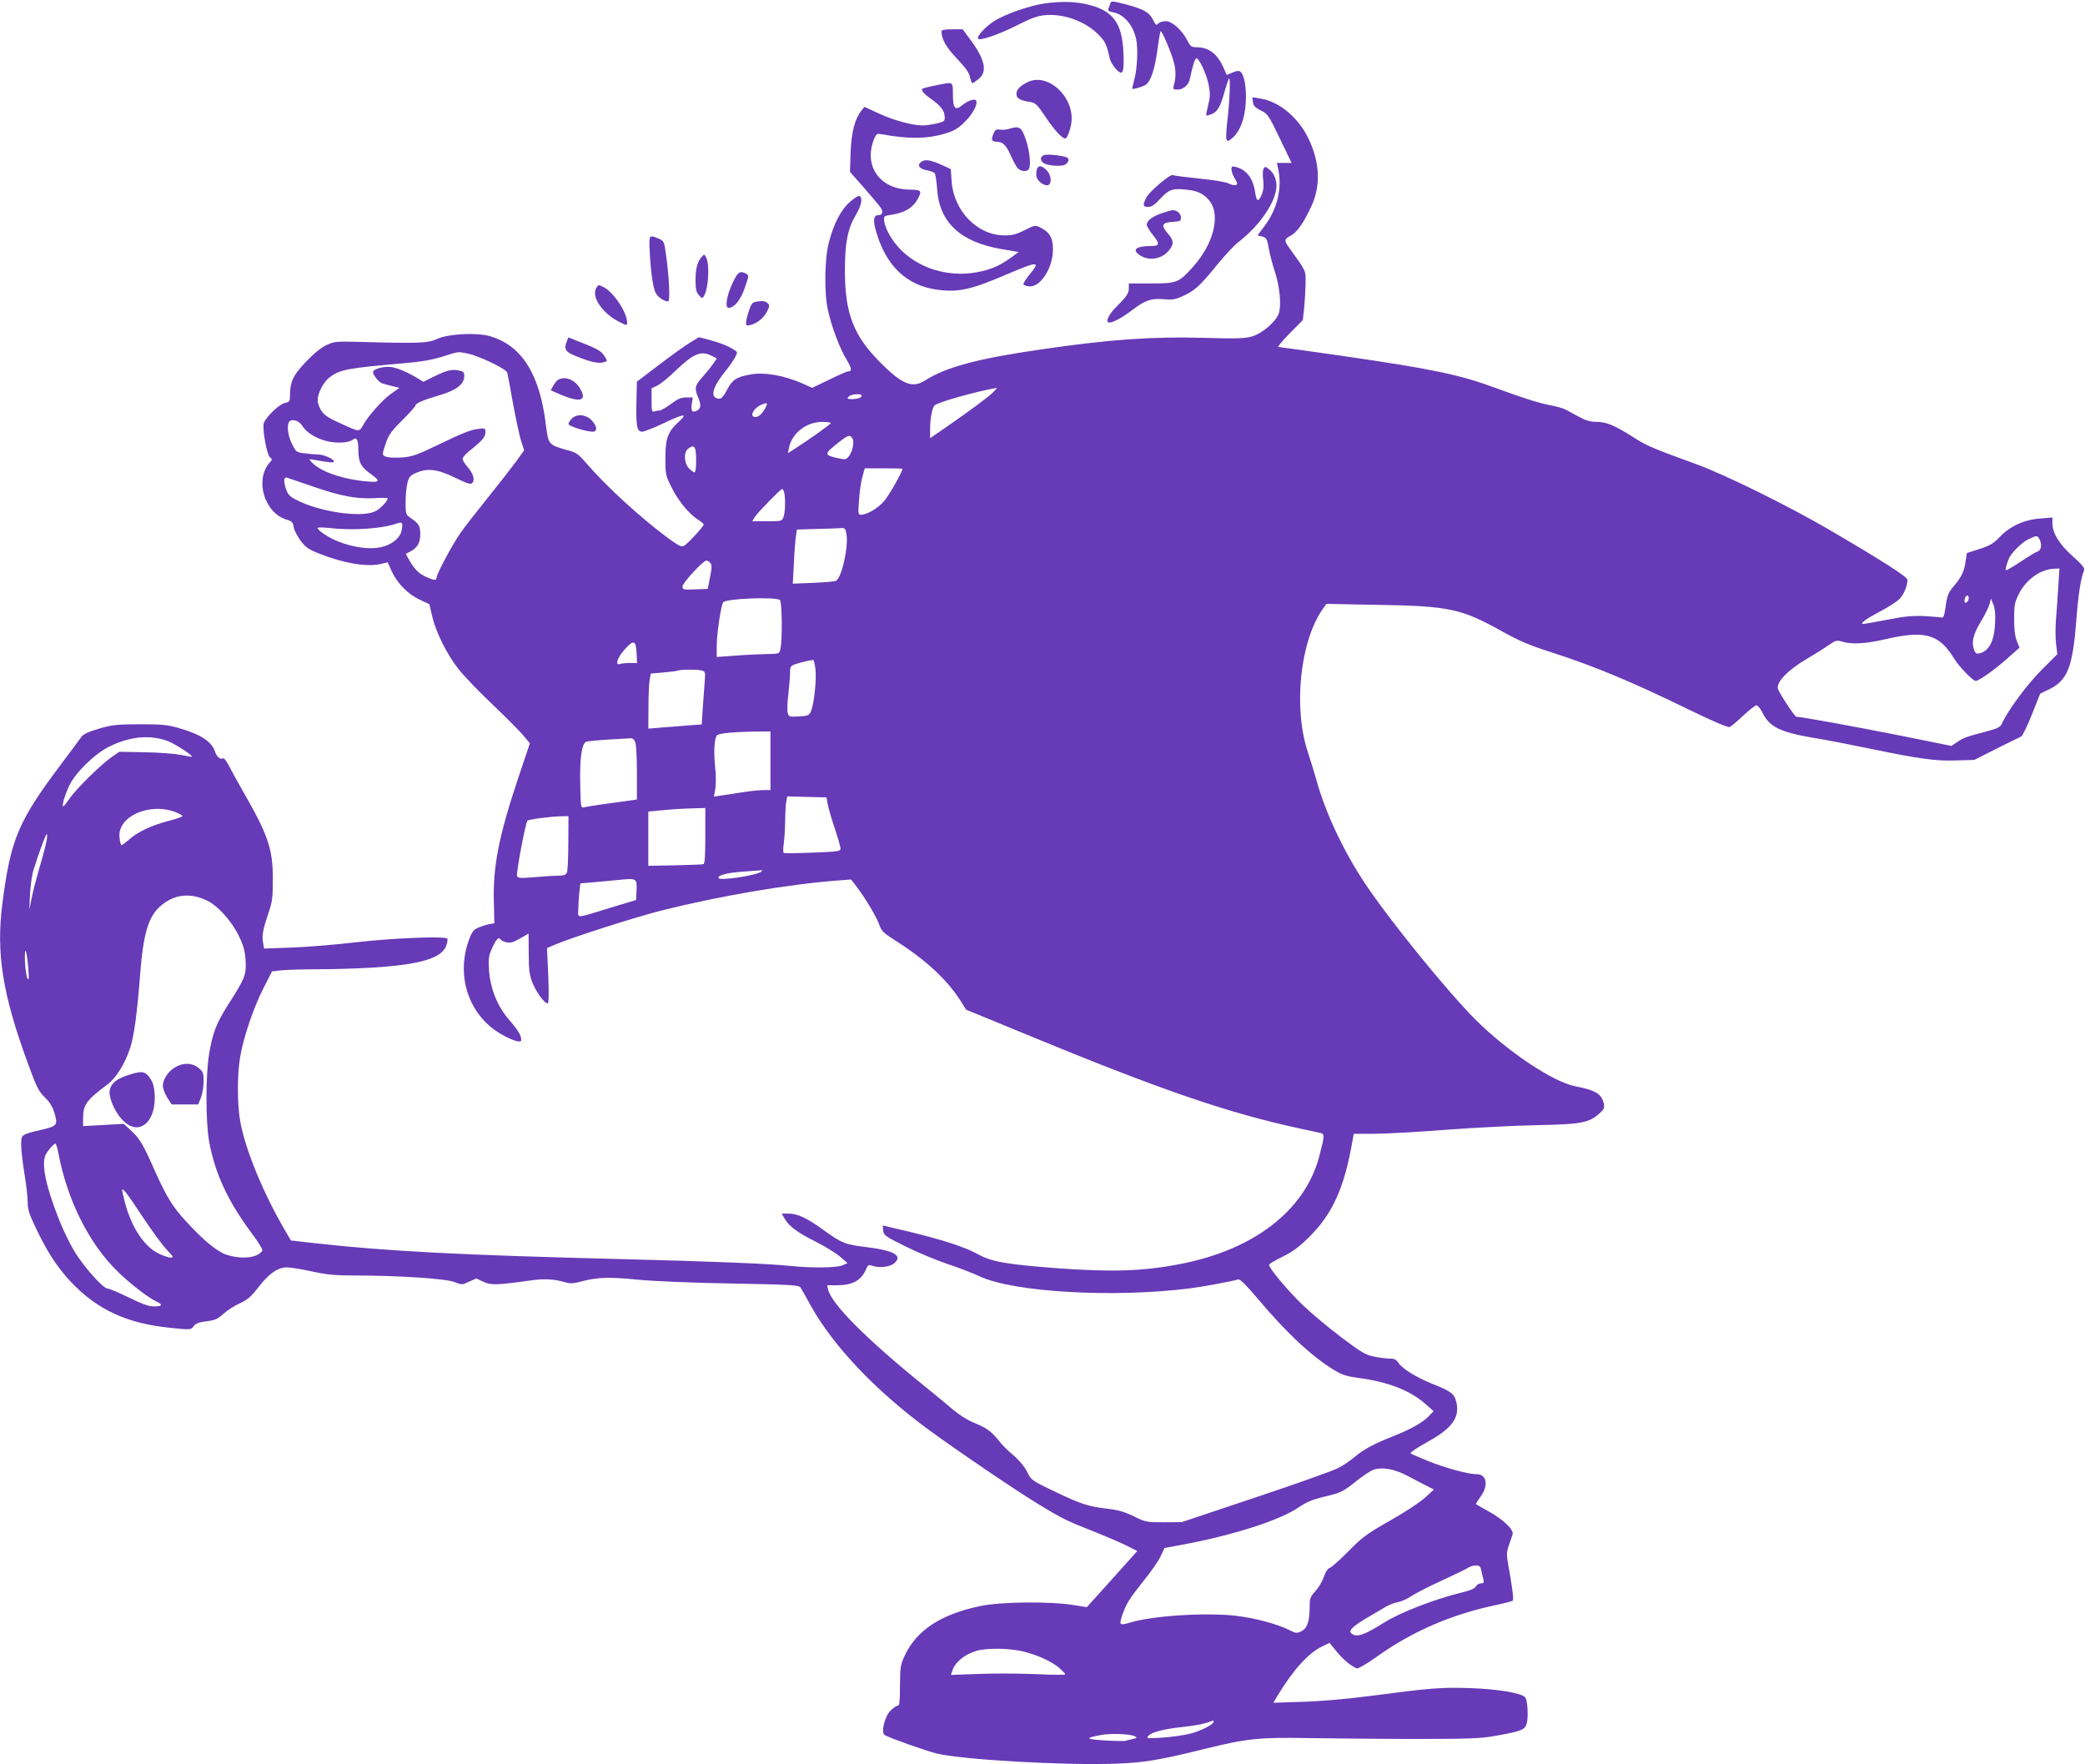 <?xml version="1.0" standalone="no"?>
<!DOCTYPE svg PUBLIC "-//W3C//DTD SVG 20010904//EN"
 "http://www.w3.org/TR/2001/REC-SVG-20010904/DTD/svg10.dtd">
<svg version="1.0" xmlns="http://www.w3.org/2000/svg"
 width="1280pt" height="1083pt" viewBox="0 0 1280 1083"
 preserveAspectRatio="xMidYMid meet">
<g transform="translate(0,1083) scale(0.1,-0.1)"
fill="#673ab7" stroke="none">
<path d="M6817 10811 c-3 -9 -8 -24 -12 -33 -5 -13 1 -18 30 -24 65 -12 121
-78 140 -164 12 -54 7 -180 -10 -243 -8 -32 -15 -60 -15 -61 0 -8 72 13 87 26
29 24 51 91 68 207 8 63 17 117 20 119 7 8 65 -128 82 -192 13 -53 13 -95 -3
-148 -4 -14 1 -18 25 -18 36 0 68 28 76 67 16 79 31 125 40 125 17 1 65 -104
76 -167 9 -49 9 -71 -4 -120 -8 -33 -14 -62 -11 -64 2 -2 16 2 32 8 36 15 55
47 80 140 12 40 24 76 27 79 10 10 4 -142 -9 -248 -7 -58 -10 -113 -7 -123 7
-17 8 -17 33 3 49 38 81 122 86 222 5 90 -9 168 -33 188 -8 7 -23 6 -48 -5
l-36 -15 -21 47 c-37 83 -90 123 -164 123 -31 0 -38 5 -56 40 -34 66 -94 120
-134 120 -18 0 -39 -7 -46 -15 -11 -13 -15 -9 -32 24 -23 46 -56 65 -170 95
-77 20 -87 21 -91 7z"/>
<path d="M6415 10809 c-96 -13 -251 -68 -317 -112 -53 -35 -105 -94 -93 -105
12 -13 126 26 231 79 95 48 133 62 181 66 113 10 244 -37 325 -118 44 -44 51
-60 72 -152 4 -15 20 -42 36 -60 43 -46 52 -27 47 98 -8 190 -67 265 -236 301
-72 15 -153 16 -246 3z"/>
<path d="M5780 10638 c0 -49 28 -97 95 -168 54 -57 75 -87 80 -114 4 -20 11
-36 15 -36 5 0 22 12 39 26 54 46 38 119 -53 242 l-46 62 -65 0 c-45 0 -65 -4
-65 -12z"/>
<path d="M6305 10324 c-45 -23 -65 -45 -65 -70 0 -27 19 -39 78 -49 40 -6 46
-12 102 -95 53 -79 100 -130 120 -130 11 0 30 49 37 95 22 160 -147 315 -272
249z"/>
<path d="M5785 10314 c-100 -20 -125 -26 -125 -32 0 -15 18 -33 65 -66 54 -39
74 -68 75 -107 0 -23 -6 -27 -51 -37 -28 -7 -66 -12 -85 -12 -63 0 -177 31
-268 73 l-89 41 -18 -22 c-41 -51 -62 -132 -67 -257 l-4 -120 90 -102 c50 -57
96 -112 102 -123 12 -23 6 -40 -14 -40 -32 0 -38 -27 -20 -92 60 -219 190
-343 382 -367 128 -16 204 1 421 94 196 84 211 83 141 -1 -22 -27 -39 -53 -37
-59 2 -5 17 -11 34 -13 69 -7 146 110 147 224 1 72 -19 108 -75 136 -34 17
-35 17 -99 -15 -51 -26 -76 -32 -125 -32 -166 1 -311 151 -323 334 l-5 73 -52
24 c-70 32 -106 38 -129 21 -28 -21 -13 -44 33 -52 22 -4 44 -12 49 -18 5 -7
12 -50 15 -96 13 -206 143 -327 395 -370 l106 -18 -44 -32 c-65 -47 -111 -69
-182 -86 -177 -42 -361 4 -486 120 -59 55 -108 136 -114 190 -3 28 -1 30 42
36 86 13 136 44 166 101 25 48 20 53 -54 54 -183 3 -283 148 -215 313 13 30
17 32 46 27 166 -31 282 -29 396 6 51 16 75 31 117 73 48 48 79 107 66 128 -7
14 -53 -2 -85 -29 -43 -36 -57 -19 -57 67 0 75 -1 75 -65 63z"/>
<path d="M7692 10204 c2 -23 13 -34 48 -52 43 -21 48 -29 117 -172 l72 -150
-45 0 -45 0 8 -37 c25 -119 -5 -244 -82 -348 l-45 -60 29 -7 c26 -7 30 -14 40
-72 6 -35 23 -99 37 -142 31 -94 41 -206 25 -257 -17 -51 -100 -123 -164 -142
-44 -13 -91 -15 -292 -9 -325 9 -588 -10 -1010 -72 -386 -56 -575 -107 -707
-190 -78 -50 -142 -23 -278 115 -162 164 -213 300 -213 561 0 172 17 257 69
344 34 58 42 105 18 113 -6 2 -32 -15 -57 -37 -54 -48 -98 -131 -128 -247 -27
-99 -30 -312 -6 -418 22 -100 72 -234 113 -300 33 -56 36 -75 10 -75 -7 0 -59
-23 -116 -51 l-104 -50 -55 25 c-119 52 -237 73 -325 57 -83 -15 -108 -31
-137 -84 -33 -62 -43 -70 -68 -62 -43 13 -21 78 59 175 20 25 44 59 53 77 16
30 16 32 -7 46 -34 23 -91 45 -157 62 l-58 15 -53 -32 c-29 -17 -115 -79 -190
-136 l-138 -105 -2 -86 c-5 -188 0 -221 35 -221 12 0 69 23 127 50 128 61 156
65 99 13 -69 -63 -84 -102 -84 -224 0 -101 1 -108 38 -181 40 -82 108 -164
162 -198 19 -12 35 -25 35 -30 0 -12 -99 -119 -121 -131 -16 -8 -33 1 -97 47
-172 128 -375 313 -503 461 -49 57 -60 65 -121 81 -109 31 -112 34 -126 148
-37 315 -147 492 -343 550 -81 24 -257 15 -324 -16 -55 -27 -115 -29 -470 -19
-150 4 -163 3 -210 -19 -33 -15 -76 -50 -127 -103 -80 -84 -98 -123 -98 -213
0 -30 -4 -34 -32 -40 -33 -7 -113 -83 -128 -122 -12 -30 18 -196 37 -211 15
-12 15 -14 0 -31 -96 -106 -34 -314 106 -353 29 -8 35 -15 40 -45 3 -19 23
-57 43 -84 31 -41 49 -53 115 -79 149 -59 291 -83 376 -63 l43 10 24 -53 c34
-75 98 -140 170 -175 l62 -29 17 -73 c23 -100 92 -238 164 -328 32 -41 126
-138 207 -215 81 -77 165 -162 188 -189 l41 -49 -71 -211 c-119 -356 -157
-545 -150 -768 l3 -126 -30 -5 c-16 -3 -47 -12 -67 -21 -31 -13 -40 -25 -58
-73 -72 -191 -23 -401 124 -530 71 -62 196 -118 196 -88 0 29 -20 62 -74 124
-73 84 -116 192 -124 307 -4 73 -2 88 21 138 25 54 39 67 52 47 3 -5 19 -12
35 -16 23 -5 42 1 83 24 l52 30 1 -122 c0 -103 4 -131 23 -180 23 -58 74 -127
93 -127 7 0 8 55 4 170 l-8 170 49 21 c94 41 490 168 648 208 362 91 778 162
1090 186 l80 6 35 -46 c51 -65 126 -192 140 -237 11 -32 26 -47 94 -90 185
-117 314 -236 398 -364 l39 -62 357 -147 c837 -346 1248 -487 1702 -585 52
-11 105 -22 117 -25 26 -6 25 -17 -8 -144 -87 -330 -400 -573 -851 -660 -228
-45 -426 -51 -763 -26 -309 24 -397 39 -480 85 -84 46 -215 88 -428 140 l-158
37 3 -31 c3 -29 11 -35 138 -98 74 -37 191 -85 259 -108 69 -23 156 -57 195
-75 207 -98 824 -133 1291 -74 74 9 259 43 296 55 12 3 48 -33 120 -118 186
-221 347 -369 489 -450 31 -18 72 -30 131 -37 177 -23 315 -76 408 -158 l52
-46 -32 -33 c-37 -38 -112 -80 -222 -123 -116 -46 -176 -79 -232 -126 -27 -23
-74 -55 -104 -69 -29 -15 -256 -96 -505 -179 l-451 -151 -110 -1 c-107 0 -112
1 -185 37 -58 28 -96 39 -168 47 -117 15 -155 27 -324 108 -135 65 -137 67
-162 117 -16 32 -47 70 -83 101 -32 27 -67 61 -78 75 -55 70 -84 92 -154 121
-53 21 -100 51 -160 102 -47 40 -119 99 -159 131 -349 282 -566 499 -588 589
l-6 27 60 0 c95 0 150 30 178 97 13 30 16 31 45 21 39 -13 105 -5 130 18 52
47 -3 78 -178 99 -127 16 -145 23 -260 106 -101 73 -155 98 -211 99 l-43 0 18
-31 c27 -47 78 -85 192 -142 57 -29 124 -70 149 -92 l45 -39 -32 -14 c-39 -15
-188 -17 -321 -3 -122 13 -486 28 -1010 41 -1001 25 -1456 48 -1904 98 l-150
17 -38 65 c-130 222 -240 488 -272 659 -20 106 -21 292 -1 407 21 121 84 305
145 423 l50 98 62 7 c33 3 138 6 232 6 94 0 239 5 321 10 292 18 425 57 454
133 7 21 11 41 7 45 -17 16 -328 4 -556 -22 -129 -15 -310 -30 -402 -33 l-167
-6 -6 36 c-8 43 -2 77 33 182 24 70 27 96 27 210 0 184 -29 269 -183 537 -33
57 -71 127 -86 156 -15 29 -31 50 -35 47 -18 -10 -40 8 -51 41 -21 63 -89 107
-227 146 -67 19 -101 22 -238 22 -143 -1 -169 -4 -250 -28 -62 -18 -95 -34
-105 -49 -8 -12 -64 -87 -124 -167 -263 -350 -310 -459 -361 -853 -40 -309 0
-560 157 -987 53 -146 66 -170 104 -207 31 -31 47 -57 59 -98 21 -71 15 -78
-78 -100 -128 -30 -127 -29 -127 -94 0 -31 9 -110 20 -176 11 -66 20 -145 20
-175 0 -46 9 -73 54 -167 71 -147 129 -234 212 -323 163 -172 347 -256 617
-282 118 -12 119 -12 136 11 13 17 32 24 78 30 52 6 68 13 104 45 23 21 69 51
101 65 49 23 69 40 116 101 63 82 118 120 174 120 20 0 88 -11 152 -25 94 -20
143 -25 264 -25 265 0 559 -19 611 -40 46 -18 48 -18 91 2 l44 20 42 -20 c46
-22 79 -22 294 8 84 12 142 8 212 -12 29 -9 50 -7 95 5 97 26 171 29 343 12
97 -10 336 -20 579 -24 365 -7 415 -10 425 -24 6 -9 34 -58 61 -108 138 -250
401 -528 729 -768 176 -129 533 -371 671 -455 150 -91 173 -102 361 -176 67
-27 150 -63 184 -80 l62 -31 -24 -27 c-13 -15 -83 -93 -155 -173 l-131 -145
-88 14 c-142 22 -437 19 -560 -6 -246 -50 -398 -149 -471 -308 -25 -54 -27
-70 -28 -181 0 -91 -3 -123 -12 -123 -7 0 -26 -12 -43 -28 -37 -33 -64 -137
-39 -153 27 -17 262 -100 322 -114 165 -38 777 -73 1092 -62 175 6 269 21 555
92 257 63 329 71 645 65 149 -2 441 -5 650 -5 321 0 396 3 480 18 164 29 188
38 198 78 11 42 4 146 -10 160 -27 27 -170 50 -335 56 -179 6 -243 1 -623 -49
-141 -18 -299 -32 -409 -35 l-179 -6 23 39 c97 161 191 265 275 306 l47 23 18
-22 c48 -60 68 -80 100 -105 19 -14 42 -28 51 -30 9 -1 63 30 120 71 219 157
465 263 742 320 48 10 91 22 94 25 7 6 -4 91 -29 227 -10 57 -9 72 6 115 9 27
19 56 22 65 9 27 -56 90 -142 138 -44 24 -81 46 -83 47 -2 2 11 22 28 46 50
67 39 138 -22 138 -54 0 -193 38 -300 81 -56 23 -104 44 -106 46 -7 5 28 30
109 75 145 81 192 147 171 239 -12 53 -30 67 -148 114 -103 42 -184 93 -209
130 -12 19 -25 25 -52 25 -20 0 -63 5 -96 12 -54 11 -77 25 -201 118 -77 58
-183 147 -237 198 -92 89 -209 228 -207 248 0 5 37 27 82 49 62 30 101 59 163
120 145 143 218 305 268 597 l7 38 126 0 c69 0 270 11 447 25 176 13 427 26
556 28 262 5 313 14 376 69 31 27 35 36 30 62 -12 60 -50 83 -172 107 -137 25
-417 212 -615 409 -176 176 -529 611 -682 841 -130 197 -237 424 -293 622 -14
51 -39 130 -54 177 -92 273 -49 685 91 882 l22 31 311 -6 c445 -7 518 -23 775
-167 95 -53 163 -82 285 -121 271 -87 495 -180 854 -355 144 -70 239 -111 250
-107 9 3 47 35 84 70 36 34 73 63 81 63 8 0 25 -20 37 -45 42 -87 109 -120
315 -155 72 -11 225 -41 340 -65 310 -64 411 -78 536 -73 l109 3 137 69 c76
38 144 72 152 75 7 4 37 64 65 135 l51 128 52 25 c114 54 147 135 169 418 13
167 27 261 49 316 4 12 -16 36 -71 85 -83 74 -124 141 -124 203 l0 34 -75 -6
c-98 -7 -185 -47 -248 -113 -38 -40 -60 -53 -124 -74 l-78 -25 -7 -45 c-9 -66
-24 -99 -70 -154 -37 -43 -43 -58 -53 -125 -8 -59 -14 -75 -25 -72 -8 2 -56 6
-106 9 -71 3 -120 -1 -226 -22 -74 -14 -141 -26 -148 -26 -26 0 11 28 101 76
51 26 104 61 120 77 26 26 49 80 49 118 0 18 -157 118 -480 307 -252 147 -637
337 -815 402 -272 99 -307 114 -383 163 -116 74 -169 97 -228 97 -39 0 -67 8
-110 31 -33 18 -71 38 -85 46 -15 7 -53 18 -85 24 -68 12 -170 44 -336 105
-226 84 -388 118 -946 199 -209 30 -387 55 -394 55 -7 0 24 37 69 83 l81 82 8
70 c4 39 8 107 9 151 0 89 9 70 -102 225 -31 43 -29 51 12 73 39 21 79 79 126
181 58 126 52 267 -17 412 -62 131 -182 231 -297 248 l-49 8 4 -29z m-4822
-1544 c67 -13 237 -94 244 -117 3 -10 19 -97 36 -193 18 -96 40 -200 50 -230
l18 -54 -51 -71 c-28 -38 -105 -137 -172 -220 -66 -82 -142 -179 -167 -215
-49 -69 -148 -254 -148 -277 0 -18 -17 -16 -65 6 -44 20 -71 47 -103 103 l-21
38 29 15 c42 22 60 53 60 105 0 51 -9 66 -57 99 -32 22 -33 24 -33 97 0 41 5
95 11 118 9 37 17 47 51 62 71 32 132 25 241 -28 81 -39 98 -44 107 -32 17 19
5 58 -30 98 -17 18 -30 41 -30 49 0 9 19 31 42 49 78 62 98 86 98 114 0 26 0
27 -52 20 -36 -4 -106 -32 -220 -88 -148 -71 -175 -81 -237 -86 -80 -5 -121 2
-121 23 0 8 10 40 21 72 17 46 38 74 100 135 44 43 79 83 79 88 0 14 47 34
152 65 99 29 148 67 148 115 0 25 -5 30 -35 36 -44 8 -71 1 -152 -38 l-64 -32
-37 23 c-62 37 -123 63 -162 68 -44 6 -110 -13 -110 -31 0 -19 37 -64 58 -70
9 -3 36 -10 60 -16 l44 -11 -55 -39 c-50 -36 -136 -133 -165 -185 -26 -46 -25
-46 -102 -12 -116 51 -139 66 -160 100 -11 18 -20 45 -20 61 0 42 37 113 74
140 63 48 109 56 465 87 95 8 162 20 225 39 108 34 92 32 156 20z m1501 -15
l30 -16 -23 -32 c-12 -18 -41 -54 -65 -81 -47 -53 -51 -69 -28 -123 20 -48 19
-70 -5 -83 -30 -16 -39 -5 -33 40 l6 40 -41 0 c-31 0 -52 -9 -93 -40 -30 -22
-61 -40 -70 -40 -10 0 -24 -3 -33 -6 -14 -5 -16 5 -16 68 l0 74 35 17 c19 9
70 50 113 92 112 107 156 124 223 90z m1728 -221 c-24 -26 -148 -118 -306
-227 l-83 -57 0 57 c0 63 13 130 27 144 20 20 248 84 382 108 3 1 -6 -11 -20
-25z m-809 -23 c0 -12 -26 -21 -62 -21 -26 0 -29 2 -18 15 13 16 80 21 80 6z
m-590 -73 c-20 -37 -42 -58 -62 -58 -42 0 -11 58 42 78 32 12 34 9 20 -20z
m-2845 -111 c26 -41 76 -74 144 -93 58 -17 142 -14 167 7 23 19 34 0 34 -62 0
-75 15 -105 74 -147 65 -47 60 -55 -26 -47 -150 14 -285 62 -335 118 -18 20
-18 20 22 13 96 -17 115 -18 115 -8 0 14 -63 42 -97 42 -15 0 -52 3 -81 7 -52
6 -54 7 -79 57 -25 49 -33 111 -19 135 15 23 60 11 81 -22z m3245 16 c-1 -8
-127 -98 -218 -156 l-45 -29 7 34 c17 88 107 158 203 158 29 0 53 -3 53 -7z
m133 -94 c13 -21 1 -82 -22 -110 -17 -22 -20 -22 -79 -9 -73 17 -72 25 15 93
61 48 71 50 86 26z m-967 -60 c11 -19 10 -149 -2 -149 -6 0 -21 12 -35 26 -30
32 -33 99 -4 120 23 17 32 18 41 3z m1274 -127 c0 -19 -82 -163 -113 -199 -40
-45 -103 -82 -141 -83 -18 0 -19 6 -12 94 3 51 13 115 21 142 l14 49 116 0
c63 0 115 -1 115 -3z m-3615 -110 c171 -59 267 -76 377 -70 43 3 78 2 78 -2 0
-16 -44 -61 -73 -77 -75 -41 -311 -12 -462 56 -69 32 -79 42 -94 95 -11 41 -7
60 13 53 6 -2 79 -27 161 -55z m2889 -34 c9 -35 7 -124 -4 -152 -9 -25 -12
-26 -101 -26 l-91 0 17 28 c17 26 154 167 166 170 4 1 9 -8 13 -20z m-2348
-233 c-9 -48 -62 -91 -131 -105 -68 -14 -169 0 -259 36 -58 23 -126 68 -126
83 0 4 30 4 68 0 144 -17 322 -5 410 25 42 15 47 10 38 -39z m2730 -20 c15
-79 -29 -275 -65 -291 -9 -4 -72 -9 -140 -12 l-124 -5 7 129 c3 71 9 146 13
166 l5 37 122 4 c66 1 133 4 148 5 24 2 28 -2 34 -33z m7324 -34 c17 -32 12
-69 -10 -76 -11 -3 -57 -31 -102 -61 -45 -30 -86 -54 -91 -54 -8 0 -4 19 14
67 14 37 82 105 124 124 50 23 52 23 65 0z m-8159 -147 c10 -13 10 -28 -2 -87
l-14 -72 -78 -3 c-72 -3 -77 -2 -77 18 0 21 124 156 146 159 6 0 17 -6 25 -15z
m8275 -146 c-4 -62 -10 -151 -14 -198 -4 -47 -4 -114 0 -150 l8 -66 -99 -99
c-89 -90 -206 -248 -241 -327 -11 -22 -26 -30 -94 -48 -123 -32 -142 -39 -180
-65 l-36 -24 -322 65 c-273 54 -601 114 -630 114 -10 0 -104 143 -113 171 -13
40 63 118 180 186 44 26 102 62 129 81 46 32 52 33 86 23 60 -18 145 -13 269
16 238 55 326 30 417 -119 30 -50 116 -138 133 -138 19 0 111 65 184 129 l85
75 -16 40 c-12 28 -17 70 -17 136 0 84 3 102 28 152 44 90 135 155 221 157
l29 1 -7 -112z m-552 -81 c-7 -18 -24 -23 -24 -8 0 22 13 42 22 33 5 -5 6 -16
2 -25z m-7296 0 c13 -9 16 -243 3 -301 -6 -29 -6 -30 -86 -31 -44 -1 -131 -5
-192 -10 l-113 -8 0 68 c0 73 27 255 40 268 21 23 315 34 348 14z m7460 -142
c-5 -114 -39 -176 -102 -187 -15 -2 -22 5 -29 29 -14 46 -2 91 44 168 23 37
46 84 52 104 l10 36 14 -35 c10 -23 14 -60 11 -115z m-8340 -183 l3 -62 -45 0
c-24 0 -51 -3 -60 -6 -32 -12 -16 39 27 87 57 64 71 60 75 -19z m1098 -99 c8
-65 -9 -220 -28 -261 -12 -25 -19 -27 -75 -30 -60 -3 -61 -3 -68 26 -3 16 -1
67 5 113 5 46 10 103 10 126 0 38 3 45 28 54 22 9 75 22 114 28 4 1 10 -25 14
-56z m-698 -9 c22 -6 23 -10 18 -73 -3 -36 -8 -109 -12 -162 l-6 -96 -81 -6
c-45 -4 -119 -10 -164 -13 l-83 -7 1 129 c0 71 3 147 7 169 l7 40 79 7 c43 4
84 9 90 12 17 7 118 7 144 0z m422 -554 l0 -180 -42 0 c-24 0 -83 -6 -133 -14
-49 -8 -109 -17 -131 -20 l-41 -6 8 46 c5 26 5 85 -1 139 -10 100 -4 181 14
193 18 11 103 19 219 21 l107 1 0 -180z m-3698 120 c42 -16 153 -88 146 -95
-2 -2 -32 3 -68 11 -36 7 -135 15 -221 16 l-156 3 -44 -30 c-64 -43 -222 -198
-261 -256 -18 -26 -36 -49 -39 -49 -11 0 7 64 35 125 37 80 158 199 249 243
126 62 250 73 359 32z m2868 -6 c6 -14 10 -99 10 -188 l0 -164 -77 -11 c-43
-6 -112 -15 -153 -21 -41 -6 -84 -13 -95 -16 -19 -5 -20 1 -23 143 -3 161 9
247 36 259 9 4 71 10 137 14 66 4 128 7 138 8 10 1 21 -8 27 -24z m1181 -379
c4 -23 23 -89 43 -148 20 -59 36 -116 36 -126 0 -17 -14 -19 -170 -25 -93 -4
-173 -5 -178 -2 -5 3 -5 27 -1 53 4 26 8 86 9 133 0 47 3 102 6 123 l7 38 121
-3 120 -3 7 -40z m-4000 -52 c21 -8 39 -19 39 -23 0 -4 -38 -17 -84 -29 -107
-28 -193 -69 -245 -116 -23 -21 -44 -35 -47 -32 -3 3 -8 23 -10 44 -17 130
185 221 347 156z m3249 -143 c0 -128 -3 -172 -12 -175 -7 -2 -86 -5 -176 -7
l-162 -3 0 167 0 166 63 6 c91 9 144 12 220 14 l67 2 0 -170z m-841 -42 c0
-90 -4 -172 -8 -183 -7 -16 -18 -20 -57 -21 -27 0 -93 -4 -146 -9 -85 -7 -98
-6 -104 8 -6 17 52 327 64 339 8 8 136 25 205 27 l47 1 -1 -162z m-3203 11
c-4 -23 -23 -96 -43 -163 -19 -66 -42 -152 -49 -191 l-14 -70 4 95 c3 52 12
120 22 150 26 87 75 220 81 220 3 0 3 -19 -1 -41z m4388 -189 c-24 -24 -264
-60 -264 -39 0 18 57 32 160 39 58 4 107 8 110 8 2 1 0 -2 -6 -8z m-766 -114
l-3 -61 -153 -46 c-224 -69 -202 -67 -202 -16 0 24 3 71 6 104 l7 60 81 7 c44
4 113 10 151 14 114 12 116 10 113 -62z m-2636 -65 c66 -31 154 -130 196 -220
28 -59 36 -89 40 -150 4 -86 -4 -108 -111 -274 -69 -109 -92 -170 -113 -295
-22 -134 -22 -417 0 -540 35 -192 113 -362 255 -554 44 -58 76 -110 72 -115
-30 -45 -123 -56 -219 -26 -59 19 -144 89 -255 211 -79 86 -116 148 -187 306
-71 161 -93 199 -149 249 l-42 38 -125 -7 -124 -7 0 47 c0 85 20 112 150 209
53 39 107 127 139 224 24 73 43 213 61 448 19 249 50 356 122 420 83 75 184
88 290 36z m-1098 -417 c5 -64 4 -75 -6 -59 -6 11 -13 58 -15 105 -3 104 11
72 21 -46z m185 -1136 c52 -272 174 -525 337 -697 70 -75 204 -182 261 -209
45 -21 41 -32 -11 -32 -32 0 -71 14 -155 55 -62 30 -121 55 -131 55 -27 0
-147 135 -203 228 -26 43 -68 128 -92 189 -84 210 -113 349 -84 406 14 26 50
67 59 67 4 0 13 -28 19 -62z m516 -387 c57 -86 124 -177 149 -203 41 -43 43
-48 23 -48 -13 0 -47 12 -76 26 -87 44 -163 159 -203 308 -10 38 -18 74 -18
78 0 22 29 -15 125 -161z m7760 -1588 c39 -20 92 -48 119 -62 l49 -25 -56 -51
c-31 -28 -126 -91 -214 -140 -142 -81 -168 -100 -253 -186 -52 -53 -104 -99
-115 -103 -13 -4 -27 -24 -38 -57 -10 -28 -34 -68 -53 -88 -31 -35 -34 -44
-34 -97 0 -87 -15 -130 -51 -148 -28 -14 -33 -13 -77 9 -72 36 -208 72 -323
86 -187 21 -509 1 -649 -41 -68 -20 -71 -17 -50 46 25 71 43 100 135 215 42
52 87 117 100 145 l24 51 138 26 c297 57 571 146 683 222 50 34 86 49 155 66
107 25 120 31 208 102 38 30 83 59 100 65 51 17 125 5 202 -35z m458 -580 c3
-16 9 -40 13 -55 5 -24 3 -28 -14 -28 -12 0 -26 -8 -31 -19 -7 -12 -35 -25
-83 -36 -171 -42 -373 -120 -475 -182 -129 -81 -169 -95 -203 -73 -28 18 1 46
117 113 26 15 66 39 88 52 22 13 57 27 78 30 21 4 59 21 85 39 26 17 110 60
187 95 77 36 149 70 160 78 11 7 31 13 46 13 21 0 28 -6 32 -27z m-2820 -499
c91 -21 182 -62 230 -103 20 -18 37 -36 37 -40 0 -3 -82 -3 -182 2 -101 4
-259 5 -351 1 l-169 -6 8 24 c16 53 72 100 146 123 60 19 195 18 281 -1z
m1177 -434 c0 -17 -84 -59 -150 -74 -36 -9 -110 -19 -165 -23 -93 -6 -99 -5
-86 10 19 24 98 44 217 56 81 9 144 22 182 40 1 0 2 -3 2 -9z m-483 -89 c15
-8 14 -10 -12 -16 -17 -4 -37 -9 -45 -11 -8 -3 -66 -2 -129 2 -120 7 -124 15
-17 34 60 10 178 6 203 -9z"/>
<path d="M1080 4281 c-44 -23 -80 -75 -80 -115 0 -18 12 -51 27 -74 l27 -42
82 0 81 0 17 43 c9 23 16 68 16 99 0 51 -3 59 -31 82 -37 31 -89 34 -139 7z"/>
<path d="M783 4229 c-82 -26 -118 -66 -109 -122 9 -56 49 -129 91 -165 89 -79
184 -5 185 145 0 69 -11 107 -42 141 -26 27 -44 27 -125 1z"/>
<path d="M6195 10039 c-16 -5 -42 -7 -56 -5 -21 4 -29 0 -38 -20 -18 -40 -14
-54 17 -54 39 -1 58 -19 88 -86 14 -32 33 -67 41 -76 19 -21 58 -24 69 -6 15
23 5 113 -19 183 -26 76 -39 84 -102 64z"/>
<path d="M6410 9878 c-23 -9 -26 -31 -6 -47 21 -18 109 -25 134 -12 12 7 22
20 22 29 0 14 -13 20 -65 28 -36 5 -74 6 -85 2z"/>
<path d="M6364 9786 c-3 -14 -3 -34 1 -46 8 -26 50 -54 70 -46 24 9 19 63 -10
91 -31 32 -53 32 -61 1z"/>
<path d="M7560 9790 c0 -13 9 -38 21 -56 17 -29 18 -35 6 -40 -8 -3 -28 1 -45
10 -17 9 -93 21 -181 30 -84 9 -156 18 -161 21 -15 9 -147 -103 -164 -140 -22
-46 -20 -55 13 -55 21 0 39 12 74 50 52 57 76 65 158 56 70 -7 107 -24 142
-66 73 -86 28 -268 -99 -408 -88 -98 -98 -102 -258 -102 l-136 0 0 -28 c0 -33
-12 -51 -79 -118 -47 -47 -67 -94 -41 -94 25 0 83 32 144 79 78 59 114 71 194
64 50 -5 69 -1 113 19 74 34 106 63 208 189 49 60 108 123 131 141 120 91 217
224 234 321 9 49 -8 101 -42 127 -23 19 -27 19 -35 4 -5 -9 -6 -40 -2 -69 4
-37 2 -63 -9 -89 -20 -48 -32 -45 -40 10 -12 87 -53 143 -119 159 -23 6 -27 4
-27 -15z"/>
<path d="M7132 9521 c-58 -20 -92 -46 -92 -70 0 -9 16 -36 35 -60 46 -57 45
-71 -4 -71 -100 0 -127 -24 -68 -60 56 -34 133 -19 175 35 30 37 28 61 -9 102
-43 50 -36 67 29 71 47 3 52 5 52 27 0 24 -25 45 -52 45 -7 -1 -37 -9 -66 -19z"/>
<path d="M3988 9303 c5 -132 21 -243 38 -273 16 -27 51 -50 76 -50 13 0 6 148
-13 285 -12 85 -13 86 -47 101 -56 23 -58 21 -54 -63z"/>
<path d="M4308 9253 c-27 -30 -38 -71 -38 -143 0 -53 4 -73 20 -91 17 -21 21
-22 30 -9 30 45 39 198 13 244 -9 16 -10 16 -25 -1z"/>
<path d="M4498 9094 c-37 -78 -49 -154 -25 -154 35 0 75 50 100 125 25 72 25
75 7 85 -37 20 -51 11 -82 -56z"/>
<path d="M3659 9059 c-28 -54 41 -153 141 -204 48 -24 50 -25 50 -5 0 60 -81
184 -142 216 -35 18 -35 18 -49 -7z"/>
<path d="M4656 8980 c-37 -5 -41 -8 -57 -55 -10 -27 -18 -61 -19 -74 0 -20 3
-22 27 -16 41 10 82 43 102 83 17 34 17 38 2 52 -11 11 -28 14 -55 10z"/>
<path d="M3479 8732 c-18 -46 -8 -62 56 -88 87 -35 133 -46 166 -39 29 7 29 7
13 34 -21 35 -40 47 -142 87 l-83 33 -10 -27z"/>
<path d="M3427 8499 c-9 -5 -23 -22 -31 -38 l-15 -27 62 -27 c121 -51 164 -37
117 40 -31 52 -92 76 -133 52z"/>
<path d="M3510 8260 c-11 -11 -20 -26 -20 -33 0 -13 108 -47 149 -47 31 0 27
36 -8 71 -36 36 -90 40 -121 9z"/>
</g>
</svg>
